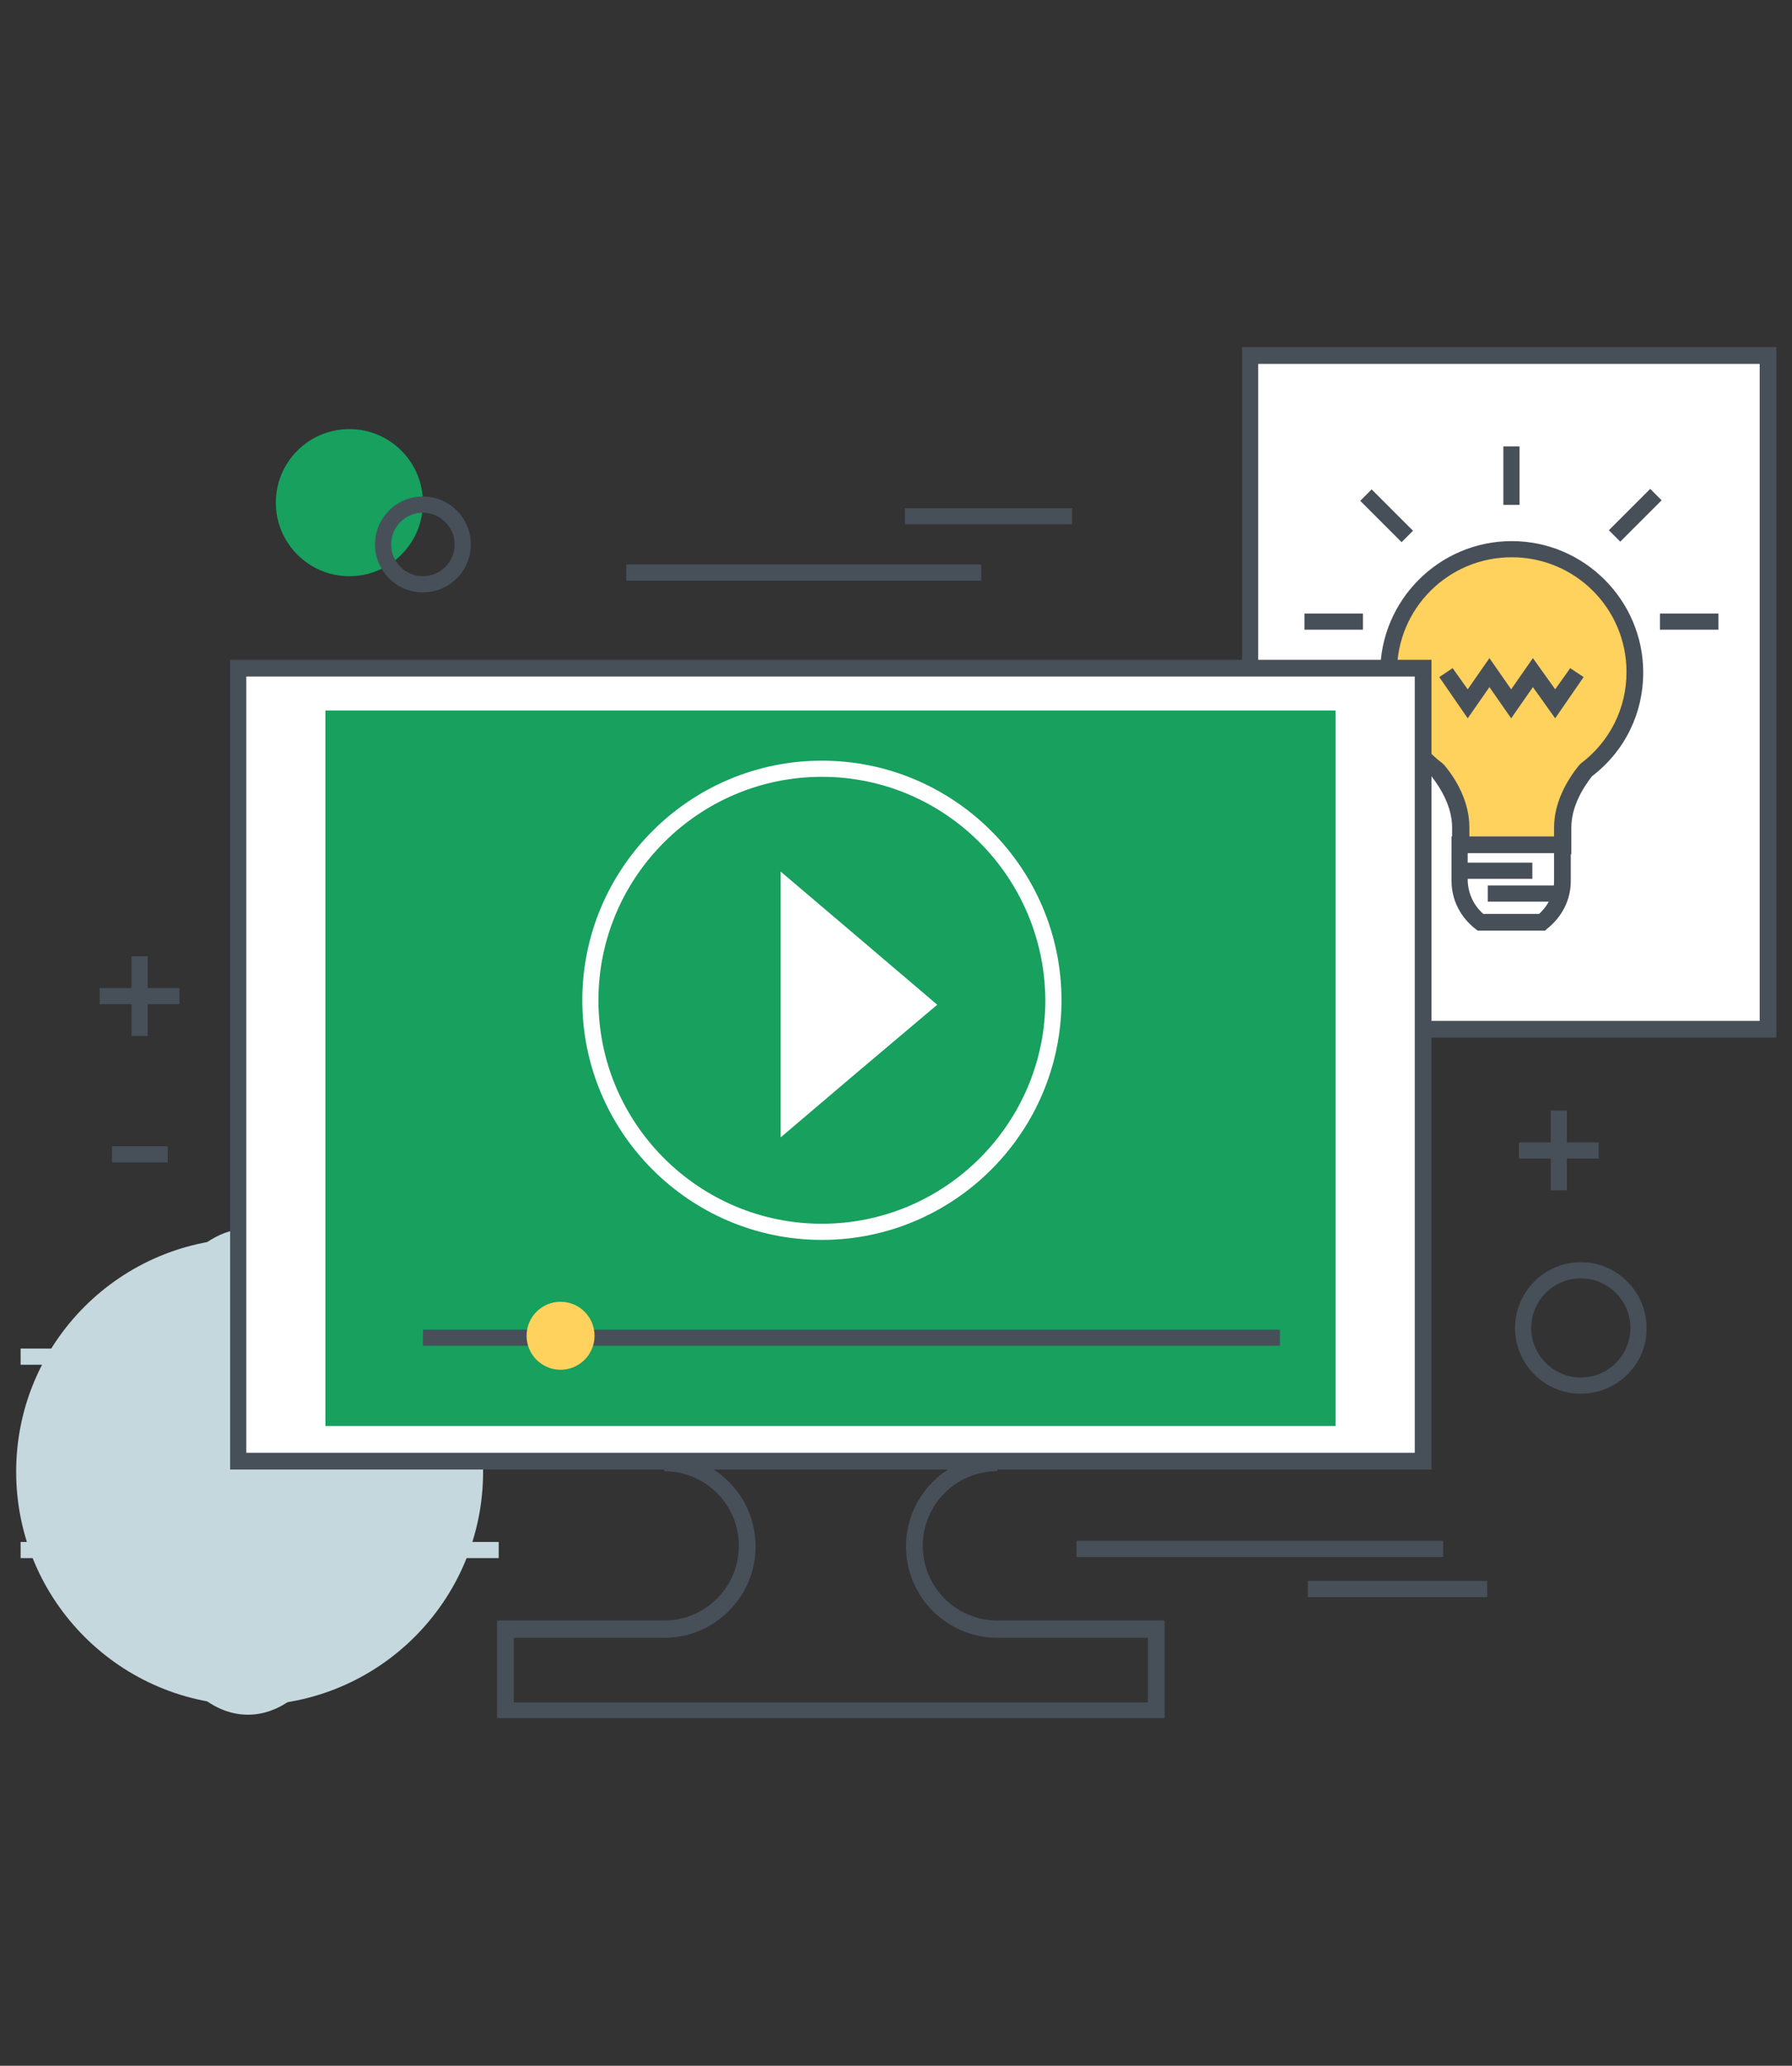 <?xml version="1.0" encoding="utf-8"?>
<!-- Generator: Adobe Illustrator 21.0.0, SVG Export Plug-In . SVG Version: 6.00 Build 0)  -->
<svg version="1.1" id="katman_1" xmlns="http://www.w3.org/2000/svg" xmlns:xlink="http://www.w3.org/1999/xlink" x="0px" y="0px"
	 viewBox="0 0 321.6 370.7" style="enable-background:new 0 0 321.6 370.7;" xml:space="preserve">
<rect x="0" y="0" width="321.6" height="370.7" fill="#333333" stroke="none"/>
<style type="text/css">
	.st0{fill:#F7F7F7;}
	.st1{fill:none;stroke:#E2E2E2;stroke-width:2;stroke-miterlimit:10;}
	.st2{opacity:0.57;}
	.st3{fill:none;stroke:#E2E2E2;stroke-width:2;stroke-linecap:round;stroke-miterlimit:10;}
	.st4{fill:#E2E2E2;}
	.st5{fill:none;stroke:#EFEFEF;stroke-width:1.514;stroke-miterlimit:10;}
	.st6{fill:#FFD15D;}
	.st7{fill:#DEDEDD;}
	.st8{fill:#17A05E;}
	.st9{fill:#475059;}
	.st10{fill:#48515A;}
	.st11{opacity:0.6;}
	.st12{fill:#C5D8DE;}
	.st13{fill:#FFFFFF;}
</style>
<g>
	<g>
		<g>
			<rect x="224.3" y="63.8" class="st13" width="93" height="120.9"/>
		</g>
		<g>
			<g>
				<path class="st6" d="M293.3,120.7c0-12.2-9.9-22.1-22.1-22.1s-22.1,9.9-22.1,22.1c0,7.2,3.4,13.5,8.8,17.6
					c1.9,2.4,4.2,6.1,4.2,10.2c0,7.4,0,3.3,0,3.3h18.3c0,0,0,4.1,0-3.3c0-4.2,2.2-7.8,4.2-10.2C289.9,134.2,293.3,127.9,293.3,120.7
					z"/>
			</g>
			<g>
				<path class="st9" d="M281.9,153.3h-21.3v-4.8c0-3.7-2-7-3.7-9.2c-5.8-4.5-9.2-11.3-9.2-18.6c0-13,10.6-23.6,23.6-23.6
					c13,0,23.6,10.6,23.6,23.6c0,7.3-3.3,14.1-9.2,18.6c-1.7,2.2-3.7,5.5-3.7,9.2V153.3z M263.5,150.4h15.4v-1.9
					c0-4.6,2.4-8.6,4.5-11.2l0.3-0.3c5.2-3.9,8.2-9.9,8.2-16.4c0-11.4-9.2-20.6-20.6-20.6c-11.4,0-20.6,9.2-20.6,20.6
					c0,6.5,3,12.5,8.2,16.4l0.3,0.3c2.1,2.5,4.5,6.5,4.5,11.2V150.4z"/>
			</g>
			<g>
				<polygon class="st9" points="263.4,128.9 258.3,121.5 260.7,119.9 263.4,123.7 267.3,118.1 271.2,123.7 275.1,118.1 
					279.1,123.7 281.8,119.9 284.2,121.5 279.1,128.9 275.1,123.3 271.2,128.9 267.3,123.3 				"/>
			</g>
			<g>
				<rect x="269.8" y="80.1" class="st9" width="2.9" height="10.5"/>
			</g>
			<g>
				<g>
					<rect x="234.1" y="110.1" class="st9" width="10.5" height="2.9"/>
				</g>
				<g>
					<rect x="297.9" y="110.1" class="st9" width="10.5" height="2.9"/>
				</g>
			</g>
			<g>
				
					<rect x="247.4" y="87.3" transform="matrix(0.707 -0.707 0.707 0.707 7.48 203.06)" class="st9" width="2.9" height="10.5"/>
			</g>
			<g>
				
					<rect x="288.3" y="91" transform="matrix(0.707 -0.707 0.707 0.707 20.564 234.642)" class="st9" width="10.5" height="2.9"/>
			</g>
			<g>
				<path class="st13" d="M265.7,165.5h11.1c2.2-1.7,3.7-4.4,3.7-7.4v-6.5H262v6.5C262,161.1,263.5,163.8,265.7,165.5z"/>
			</g>
			<g>
				<path class="st9" d="M277.3,167h-12.1l-0.4-0.3c-2.7-2.1-4.3-5.2-4.3-8.6v-8h21.4v8c0,3.4-1.6,6.5-4.3,8.6L277.3,167z
					 M266.2,164h10c1.7-1.5,2.7-3.7,2.7-5.9v-5h-15.5v5C263.5,160.4,264.5,162.5,266.2,164z"/>
			</g>
			<g>
				<rect x="262.4" y="154.8" class="st9" width="12.6" height="2.9"/>
			</g>
			<g>
				<rect x="267" y="158.9" class="st9" width="12.2" height="2.9"/>
			</g>
		</g>
		<g>
			<path class="st9" d="M318.8,186.2h-95.9V62.3h95.9V186.2z M225.8,183.2h90V65.3h-90V183.2z"/>
		</g>
	</g>
	<g>
		<g>
			<circle class="st12" cx="44.8" cy="264.1" r="41.9"/>
		</g>
		<g>
			<path class="st12" d="M44.5,307.7c-12.3,0-21.9-19.1-21.9-43.6c0-24.4,9.6-43.6,21.9-43.6c12.3,0,21.9,19.1,21.9,43.6
				C66.4,288.6,56.8,307.7,44.5,307.7z M44.5,223.5c-10.3,0-19,18.6-19,40.6c0,22,8.7,40.6,19,40.6c10.3,0,19-18.6,19-40.6
				C63.5,242.1,54.8,223.5,44.5,223.5z"/>
		</g>
		<g>
			<g>
				<rect x="3.7" y="242" class="st12" width="85.8" height="2.9"/>
			</g>
			<g>
				<rect x="3.7" y="276.7" class="st12" width="85.8" height="2.9"/>
			</g>
		</g>
	</g>
	<g>
		<rect x="42.8" y="119.9" class="st13" width="212.7" height="142.3"/>
	</g>
	<g>
		<path class="st9" d="M256.9,263.7H41.3V118.4h215.6V263.7z M44.2,260.7h209.7V121.4H44.2V260.7z"/>
	</g>
	<g>
		<path class="st9" d="M209,308.3H89.2v-17.5h30c7.4,0,13.4-6,13.4-13.4c0-7.4-6-13.4-13.4-13.4v-2.9c9,0,16.4,7.3,16.4,16.4
			c0,9-7.3,16.4-16.4,16.4h-27v11.6H206v-11.6h-27c-9,0-16.4-7.3-16.4-16.4c0-9,7.3-16.4,16.4-16.4v2.9c-7.4,0-13.4,6-13.4,13.4
			c0,7.4,6,13.4,13.4,13.4h30V308.3z"/>
	</g>
	<g>
		<rect x="58.4" y="127.5" class="st8" width="181.3" height="128.4"/>
	</g>
	<g>
		<polygon class="st13" points="168.2,180.3 154.1,192.2 140.1,204.1 140.1,180.3 140.1,156.4 154.1,168.3 		"/>
	</g>
	<g>
		<path class="st13" d="M147.5,222.5c-23.7,0-43-19.3-43-43s19.3-43,43-43s43,19.3,43,43S171.2,222.5,147.5,222.5z M147.5,139.4
			c-22.1,0-40.1,18-40.1,40.1c0,22.1,18,40.1,40.1,40.1c22.1,0,40.1-18,40.1-40.1C187.5,157.4,169.6,139.4,147.5,139.4z"/>
	</g>
	<g>
		<rect x="75.9" y="238.6" class="st9" width="153.8" height="2.9"/>
	</g>
	<g>
		<circle class="st6" cx="100.6" cy="239.7" r="6.1"/>
	</g>
	<g>
		<circle class="st8" cx="62.7" cy="90.2" r="13.2"/>
	</g>
	<g>
		<path class="st9" d="M75.9,106.3c-4.8,0-8.6-3.9-8.6-8.6c0-4.8,3.9-8.6,8.6-8.6c4.8,0,8.6,3.9,8.6,8.6
			C84.5,102.5,80.6,106.3,75.9,106.3z M75.9,92c-3.1,0-5.7,2.5-5.7,5.7c0,3.1,2.5,5.7,5.7,5.7c3.1,0,5.7-2.5,5.7-5.7
			C81.6,94.6,79,92,75.9,92z"/>
	</g>
	<g>
		<rect x="193.2" y="276.5" class="st9" width="65.8" height="2.9"/>
	</g>
	<g>
		<rect x="234.7" y="283.7" class="st9" width="32.2" height="2.9"/>
	</g>
	<g>
		<g>
			<rect x="272.6" y="205" class="st9" width="14.3" height="2.9"/>
		</g>
		<g>
			<rect x="278.3" y="199.3" class="st9" width="2.9" height="14.3"/>
		</g>
	</g>
	<g>
		<g>
			<rect x="17.9" y="177.3" class="st9" width="14.3" height="2.9"/>
		</g>
		<g>
			<rect x="23.6" y="171.6" class="st9" width="2.9" height="14.3"/>
		</g>
	</g>
	<g>
		<rect x="112.4" y="101.3" class="st9" width="63.7" height="2.9"/>
	</g>
	<g>
		<rect x="162.4" y="91.2" class="st9" width="30" height="2.9"/>
	</g>
	<g>
		<rect x="20.1" y="205.7" class="st9" width="10" height="2.9"/>
	</g>
	<g>
		<path class="st9" d="M283.7,250.1c-6.5,0-11.8-5.3-11.8-11.8c0-6.5,5.3-11.8,11.8-11.8c6.5,0,11.8,5.3,11.8,11.8
			C295.6,244.8,290.2,250.1,283.7,250.1z M283.7,229.4c-4.9,0-8.9,4-8.9,8.9c0,4.9,4,8.9,8.9,8.9c4.9,0,8.9-4,8.9-8.9
			C292.6,233.4,288.6,229.4,283.7,229.4z"/>
	</g>
</g>
</svg>
